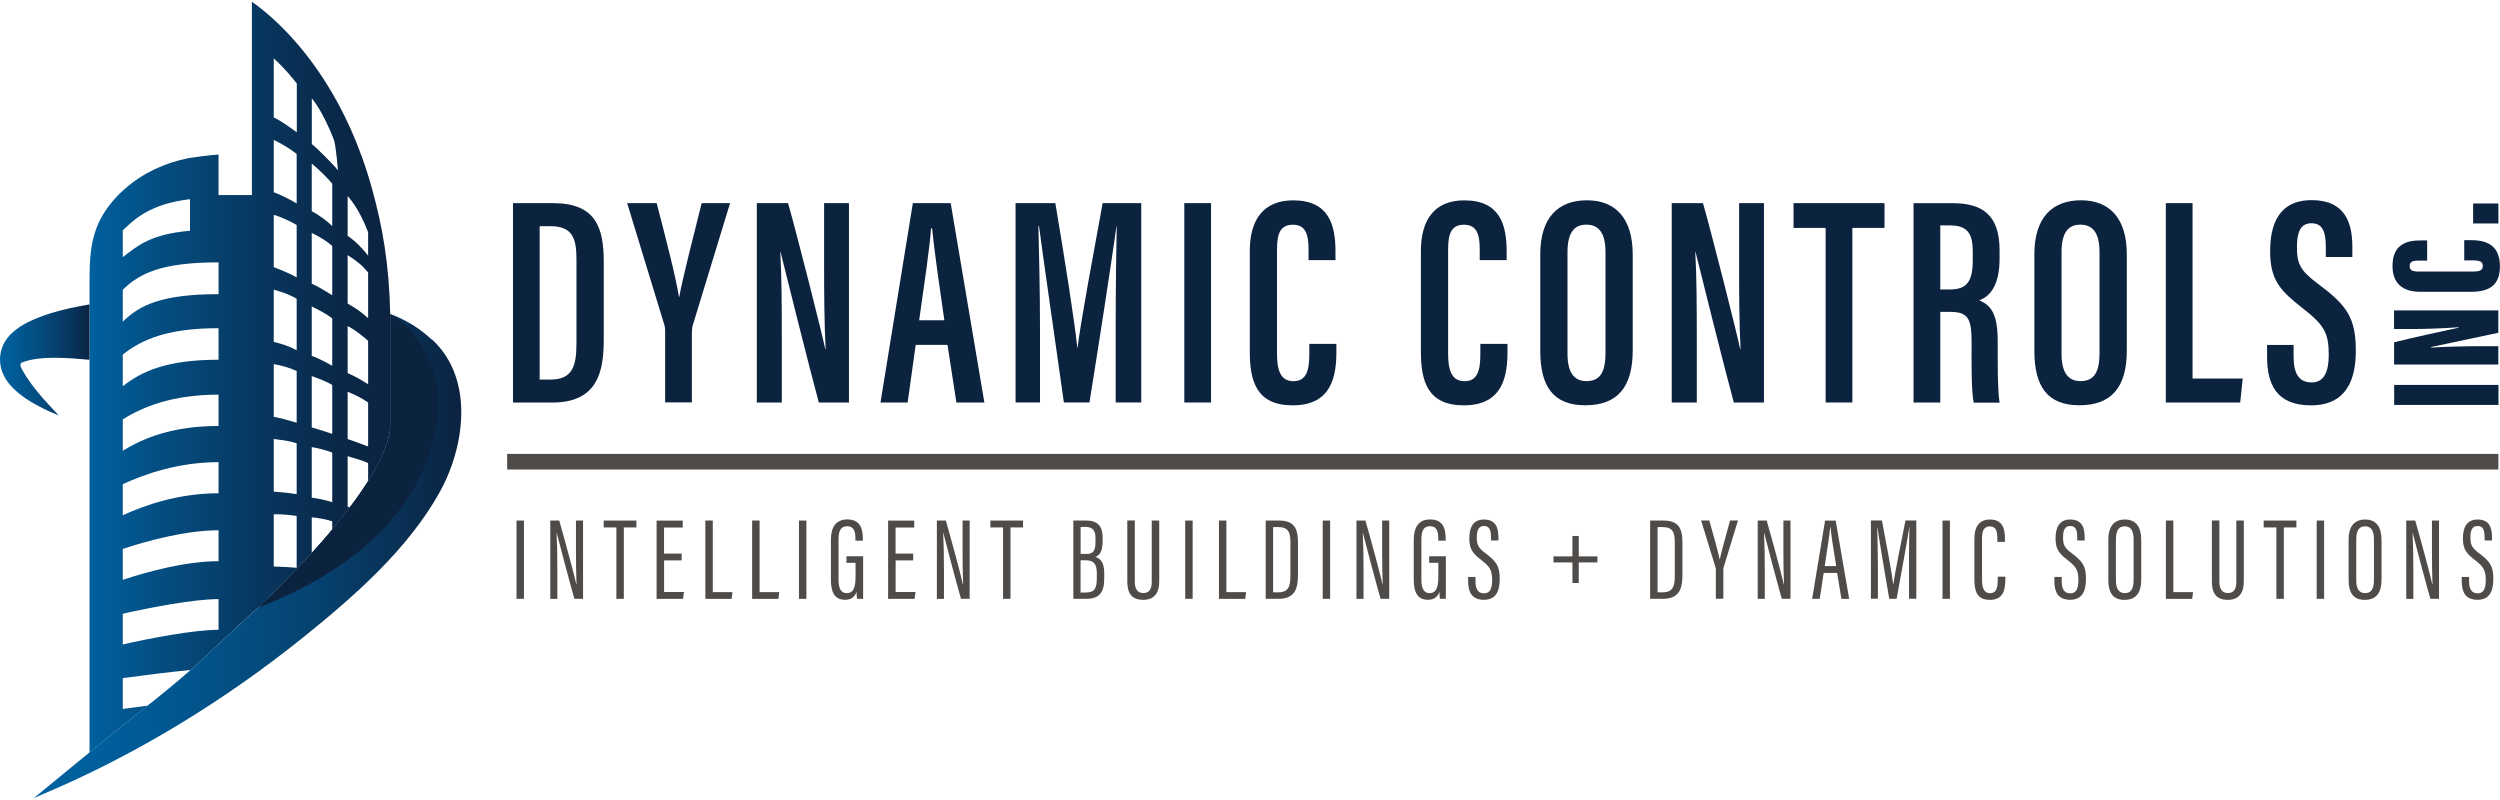 <?xml version="1.0" encoding="UTF-8"?>
<svg id="Layer_2" data-name="Layer 2" xmlns="http://www.w3.org/2000/svg" xmlns:xlink="http://www.w3.org/1999/xlink" viewBox="0 0 360 115.2">
  <defs>
    <style>
      .cls-1 {
        fill: none;
      }

      .cls-2 {
        fill: url(#linear-gradient-3);
      }

      .cls-3 {
        fill: url(#linear-gradient-2);
      }

      .cls-4 {
        fill: url(#linear-gradient);
      }

      .cls-5 {
        fill: #4e4b49;
      }

      .cls-6 {
        clip-path: url(#clippath-1);
      }

      .cls-7 {
        clip-path: url(#clippath-2);
      }

      .cls-8 {
        fill: #0c2340;
      }

      .cls-9 {
        clip-path: url(#clippath);
      }
    </style>
    <clipPath id="clippath">
      <path class="cls-1" d="M50.82,72.48c.35-.47.53-.73.87-1.21.25-.35.49-.71.73-1.07l.64-.98c.21-.34.31-.49.51-.84.98-1.64,1.82-3.37,2.33-5.22.23-.82.31-1.24.29-2.1,0-.26,0-.97,0-1.22v-14.62c-.15-7.3-1.14-12.69-2.62-18.05-3.52-12.73-9.77-20.29-13.9-24.14-1.48-1.38-2.69-2.28-3.4-2.78v27.84h-4.8v-5.84c-1.31.08-4.06.46-4.38.53-1.68.34-3.33.88-4.88,1.62-1.52.73-2.99,1.69-4.29,2.84-.88.78-1.68,1.64-2.37,2.58-.26.36-.51.72-.73,1.1-1.88,3.17-1.93,6.42-1.93,9.98v67.44s.07-.05.1-.07c2.77-2.26,5.39-4.39,6.25-5.07.54-.42,1.03-.8,1.5-1.18.52-.41,1.01-.79,1.46-1.15l3.78-3.11c1.59-1.37,3.02-2.68,4.99-4.53.89-.83,1.89-1.77,3.08-2.88,1.09-1.02,1.86-1.72,2.35-2.17.44-.4.66-.6.66-.6.17-.07.36-.28.53-.48l1.35-1.34c.38-.37.75-.74,1.12-1.11l1.35-1.36c.74-.76,1.48-1.52,2.21-2.3l.26-.27c.38-.4.75-.8,1.12-1.21l1.35-1.5c1.25-1.42,2.45-2.88,3.59-4.38l.87-1.16ZM21.28,101.61c-1.33.17-2.57.34-3.6.48v-4.44c2.61-.36,6.63-.87,9.79-1.18,0,0-1.37,1.24-3,2.58-1.27,1.05-3.19,2.56-3.19,2.56ZM31.47,90.69c-3.61,0-10.05,1.26-13.79,2.11v-4.42c3.74-.85,10.18-2.11,13.79-2.11v4.42ZM31.47,80.81c-4.71,0-10.33,1.53-13.79,2.69v-4.45c3.46-1.16,9.08-2.69,13.79-2.69v4.45ZM31.47,71.03c-5.74,0-10.6,1.7-13.79,3.17v-4.48c3.19-1.47,8.05-3.17,13.79-3.17v4.48ZM31.47,61.34c-6.68,0-10.88,1.78-13.79,3.57v-4.53c2.91-1.79,7.11-3.55,13.79-3.55v4.52ZM31.47,51.8c-7.5,0-11.13,1.71-13.79,3.82v-4.56c2.66-2.1,6.29-3.8,13.79-3.8v4.55ZM31.47,42.36c-8.17,0-11.36,1.57-13.79,3.96v-4.59c2.43-2.39,5.62-3.95,13.79-3.95v4.58ZM27.36,33.23c-5.69.49-7.54,2.16-9.68,3.8v-3.86c1.58-1.49,3.82-3.8,9.68-4.49v4.55ZM42.72,81.76c-1.27-.09-1.65-.14-3.3-.18v-7.53c1.32,0,1.95.07,3.3.24v7.47ZM42.72,71.16c-.99-.17-2.29-.3-3.3-.36v-7.59c1.14.16,2.01.22,3.3.62v7.33ZM42.72,60.87c-1.61-.47-2.37-.68-3.3-.84v-7.59c1.1.17,2.39.54,3.3.99v7.44ZM42.72,50.43c-1.25-.66-2.3-.96-3.3-1.19v-7.53c1.16.33,2.41.75,3.3,1.32v7.4ZM42.72,39.94c-.94-.53-2.43-1.15-3.3-1.47v-7.53c.86.21,2.42.93,3.3,1.46v7.55ZM42.72,29.3c-.62-.41-2.47-1.34-3.3-1.62v-7.53c1.07.49,2.54,1.39,3.3,2.02v7.13ZM42.74,19.06c-.56-.42-2.23-1.65-3.32-2.15v-8.51c1.86,1.74,2.69,2.85,3.32,3.62v7.04ZM47.84,83.02c-.46-.2-2.51-.38-2.95-.55v-7.98c.95.09,2.13.3,2.95.58v7.96ZM47.84,72.31c-1.22-.37-1.93-.5-2.95-.64v-7.29c1.09.2,1.98.42,2.95.79v7.14ZM47.84,62.48c-1.13-.38-1.68-.57-2.95-.93v-7.39c.92.31,2.15.79,2.95,1.27v7.05ZM47.84,52.67c-.91-.51-1.71-.95-2.95-1.43v-7.11c1.24.61,2.2,1.13,2.95,1.72v6.83ZM47.84,42.51c-.91-.55-1.87-1.16-2.95-1.67v-7.3c1.37.68,2.01,1.1,2.95,1.86v7.11ZM47.84,32.56c-.46-.51-1.83-1.57-2.95-2.15v-6.86c1.32,1.09,2.42,2.27,2.95,2.9v6.11ZM53.01,73.91c-.45-.31-1.87-.76-2.95-.93v-7.29c1.47.43,2.02.58,2.95.99v7.22ZM53.01,64.3c-1.29-.49-1.77-.68-2.95-1.08v-6.81c1.35.55,2.01.92,2.95,1.55v6.34ZM53.01,55.33c-1.11-.69-1.67-1.04-2.95-1.6v-6.78c1.25.66,2.27,1.53,2.95,2.13v6.25ZM53.01,45.82c-1.16-1.05-1.76-1.41-2.95-2.11v-6.97c1.28.82,1.95,1.32,2.95,2.49v6.59ZM53.01,36.82c-.45-.61-1.69-2.03-2.95-2.86v-5.74c1.64,1.87,2.53,4.18,2.95,5.22v3.38ZM48.66,24.52c-.46-.63-3.04-3.24-3.76-3.77v-6.58c1.47,1.7,3.01,5.4,3.23,6.13.24.79.54,4.21.54,4.21Z"/>
    </clipPath>
    <linearGradient id="linear-gradient" x1="12.08" y1="55.25" x2="56.44" y2="55.25" gradientUnits="userSpaceOnUse">
      <stop offset="0" stop-color="#0062a1"/>
      <stop offset=".19" stop-color="#035288"/>
      <stop offset=".55" stop-color="#073861"/>
      <stop offset=".83" stop-color="#0a2848"/>
      <stop offset="1" stop-color="#0c2340"/>
    </linearGradient>
    <clipPath id="clippath-1">
      <path class="cls-1" d="M7.32,45.1c-1.15.36-2.26.78-3.33,1.31-.73.37-1.46.82-2.2,1.48C.67,48.89,0,50.25,0,51.76c0,1.61.75,3.01,1.87,4.12,1.13,1.13,2.5,2,3.92,2.72.36.18.72.38,1.09.54.05.02.09.04.13.06.93.42,1.44.61,1.44.61,0,0-.45-.48-1.29-1.38-.04-.04-.09-.1-.13-.14-1.14-1.24-2.25-2.53-3.17-3.95-.21-.33-.43-.66-.61-1-.1-.2-.22-.39-.28-.61-.08-.3,0-.46.29-.57,1.41-.51,2.9-.63,4.39-.64.15,0,.29,0,.44,0,1.6.01,3.2.14,4.8.29v-7.98c-1.95.34-3.8.72-5.57,1.27Z"/>
    </clipPath>
    <linearGradient id="linear-gradient-2" x1="-.77" y1="52.14" x2="13.36" y2="52.14" gradientUnits="userSpaceOnUse">
      <stop offset="0" stop-color="#0062a1"/>
      <stop offset=".17" stop-color="#015c98"/>
      <stop offset=".46" stop-color="#044c7f"/>
      <stop offset=".81" stop-color="#083258"/>
      <stop offset="1" stop-color="#0c2340"/>
    </linearGradient>
    <clipPath id="clippath-2">
      <path class="cls-1" d="M62.14,48.88c-1.46-1.37-2.81-2.2-4.15-2.89-.48-.24-.96-.45-1.44-.64-.11-.04-.34-.14-.34-.14v14.62c0,.25,0,.96,0,1.22.02.86-.06,1.27-.29,2.1-.52,1.85-1.35,3.58-2.33,5.22-.2.34-.41.68-.63,1.01-.17.27-.35.54-.53.8-.24.36-.48.72-.73,1.07-.33.48-.68.95-1.03,1.42-.23.32-.47.63-.71.94-1.15,1.5-2.35,2.96-3.59,4.38-.44.51-.89,1.01-1.35,1.5-.37.41-.75.81-1.12,1.21-.09.09-.17.18-.26.27-.73.77-1.47,1.54-2.21,2.3-.37.37-.73.75-1.1,1.12-.08.08-.16.16-.24.24-.37.37-.75.74-1.12,1.11-.09.09-.18.18-.28.27-.28.27-.55.54-.83.8-.07.07-.15.16-.24.26-.13.14-.26.3-.39.4-.09.05-.14.08-.14.08,0,0-.22.2-.66.6-.49.45-1.26,1.15-2.35,2.17-1.19,1.11-2.19,2.04-3.08,2.88-1.98,1.85-3.4,3.16-4.99,4.53-1.09.94-2.28,1.92-3.78,3.11-.46.36-.94.74-1.46,1.15-.47.37-.97.76-1.5,1.18-.86.68-3.48,2.81-6.25,5.07-3.92,3.2-8.15,6.68-8.15,6.68,0,0,.54-.23,1.57-.67,13.33-5.67,25.93-13.39,37.22-22.47,7.28-5.85,15.11-12.69,19.69-20.97,1.35-2.44,2.38-5.33,2.83-8.27.76-5-.15-10.17-4.01-13.7Z"/>
    </clipPath>
    <linearGradient id="linear-gradient-3" x1="4.6" y1="79.9" x2="66.78" y2="79.9" gradientUnits="userSpaceOnUse">
      <stop offset="0" stop-color="#0062a1"/>
      <stop offset=".17" stop-color="#005e9b"/>
      <stop offset=".4" stop-color="#02538a"/>
      <stop offset=".66" stop-color="#06426f"/>
      <stop offset=".93" stop-color="#0a294a"/>
      <stop offset="1" stop-color="#0c2340"/>
    </linearGradient>
  </defs>
  <g>
    <g class="cls-9">
      <rect class="cls-4" x="12.08" y=".02" width="44.36" height="110.46"/>
    </g>
    <g class="cls-6">
      <rect class="cls-3" x="-.77" y="42.82" width="14.12" height="18.64"/>
    </g>
    <g class="cls-7">
      <rect class="cls-2" x="4.6" y="44.06" width="62.18" height="71.68"/>
    </g>
    <path class="cls-8" d="M58.07,46.61c-.39-.35-.79-.68-1.22-.98-.2-.14-.41-.28-.64-.4,0,0-.01,0-.01,0v14.61c0,.25,0,.96,0,1.22,0,.43,0,.75-.05,1.06-.05.32-.12.63-.24,1.04-.02.08-.05.15-.07.23-.1.33-.2.66-.32.98-.07.18-.14.36-.21.54-.09.22-.18.44-.27.65-.09.2-.18.39-.27.59-.09.19-.18.37-.28.56-.11.21-.21.41-.32.62-.07.13-.14.25-.21.38-.13.22-.25.45-.38.67-.2.34-.41.68-.63,1.01-.17.27-.35.54-.53.8-.24.36-.48.72-.73,1.07-.33.48-.68.95-1.03,1.42-.05.06-.1.13-.14.19-.1.13-.19.26-.29.38-.09.12-.18.25-.28.37-.08.1-.16.2-.24.3-.39.51-.8,1.02-1.2,1.52-.19.24-.38.47-.57.7-.32.38-.64.76-.97,1.14-.2.24-.4.48-.61.72-.44.51-.89,1.01-1.35,1.5-.37.41-.75.81-1.12,1.21-.09.09-.17.18-.26.27-.08.09-.17.17-.25.26-.54.57-1.08,1.13-1.62,1.69-.11.12-.22.24-.34.35-.37.37-.73.75-1.1,1.12-.08.08-.16.16-.24.24-.37.37-.75.74-1.12,1.11-.09.09-.18.18-.28.27-.28.27-.55.54-.83.8-.07.07-.15.16-.24.26-.13.14-.26.3-.39.4-.04.02-.06.03-.08.05,1.01-.39,2.02-.81,3.01-1.25.95-.42,1.89-.86,2.82-1.33,1.96-.99,3.86-2.08,5.68-3.31,1.79-1.21,3.51-2.55,5.09-4.03,2.9-2.71,5.36-5.94,7.02-9.56,1.7-3.7,2.67-7.87,2.23-11.95-.39-3.64-2.2-7.08-4.91-9.53Z"/>
  </g>
  <g>
    <g>
      <g>
        <path class="cls-8" d="M73.86,29.25h5.75c6.14,0,7.33,3.44,7.33,8.45v11.15c0,4.4-.72,9.12-7.41,9.12h-5.66v-28.71ZM77.71,54.66h1.55c3.15,0,3.75-1.91,3.75-5.22v-12.11c0-2.93-.52-4.76-3.75-4.76h-1.55v22.08Z"/>
        <path class="cls-8" d="M95.78,57.96v-10.4c0-.35-.04-.55-.15-.89l-5.32-17.42h4.25c1.27,4.89,2.75,10.59,3.21,13.51h.04c.58-3.13,2.06-8.77,3.23-13.51h4.09l-5.41,17.72c-.04.2-.09.46-.09.99v9.99h-3.85Z"/>
        <path class="cls-8" d="M108.98,57.96v-28.71h4.5c1.31,4.58,4.98,19.12,5.35,20.99h.06c-.19-3.67-.22-7.71-.22-12.41v-8.58h3.58v28.71h-4.34c-1.17-4.25-5.11-20.02-5.51-21.68h-.04c.2,3.47.22,7.65.22,12.82v8.86h-3.61Z"/>
        <path class="cls-8" d="M131.86,49.66l-1.16,8.3h-3.91l4.66-28.71h5.45l4.85,28.71h-4.03l-1.28-8.3h-4.59ZM135.99,46.12c-.8-5.48-1.47-10.22-1.77-13.24h-.15c-.12,2.3-1.05,8.58-1.71,13.24h3.63Z"/>
        <path class="cls-8" d="M160.66,46.74c0-5.04.07-10.95.15-14.15h-.04c-.68,4.91-2.53,16.97-3.89,25.37h-3.68c-1.03-7.43-2.91-20.21-3.58-25.4h-.09c.09,3.34.23,9.84.23,14.77v10.63h-3.52v-28.71h5.73c1.31,7.8,2.77,16.96,3.16,20.83h.04c.46-3.87,2.28-13.49,3.61-20.83h5.56v28.71h-3.68v-11.23Z"/>
        <path class="cls-8" d="M174.39,29.25v28.71h-3.85v-28.71h3.85Z"/>
        <path class="cls-8" d="M192.44,49.53v1.06c0,3.44-.59,7.78-6.29,7.78-5.17,0-6.18-3.41-6.18-7.72v-14.53c0-4.5,1.99-7.27,6.24-7.27,5.15,0,6.1,3.51,6.1,7.39v1.22h-3.88v-1.61c0-2.06-.41-3.49-2.25-3.49s-2.29,1.32-2.29,3.53v15.06c0,2.3.48,3.94,2.36,3.94s2.29-1.55,2.29-3.93v-1.44h3.91Z"/>
        <path class="cls-8" d="M217.08,49.53v1.06c0,3.44-.59,7.78-6.29,7.78-5.17,0-6.18-3.41-6.18-7.72v-14.53c0-4.5,1.99-7.27,6.24-7.27,5.15,0,6.11,3.51,6.11,7.39v1.22h-3.88v-1.61c0-2.06-.41-3.49-2.26-3.49s-2.29,1.32-2.29,3.53v15.06c0,2.3.48,3.94,2.36,3.94s2.28-1.55,2.28-3.93v-1.44h3.91Z"/>
        <path class="cls-8" d="M235.11,36.63v13.85c0,5.31-2.23,7.88-6.84,7.88s-6.47-2.74-6.47-7.82v-13.93c0-5.24,2.54-7.77,6.72-7.77s6.59,2.68,6.59,7.78ZM225.72,36.32v14.63c0,2.74.99,3.93,2.73,3.93,1.85,0,2.74-1.13,2.74-4.02v-14.56c0-2.6-.85-3.95-2.76-3.95-1.8,0-2.71,1.24-2.71,3.96Z"/>
        <path class="cls-8" d="M240.73,57.96v-28.71h4.5c1.31,4.58,4.98,19.12,5.35,20.99h.06c-.19-3.67-.21-7.71-.21-12.41v-8.58h3.58v28.71h-4.34c-1.17-4.25-5.11-20.02-5.51-21.68h-.04c.2,3.47.22,7.65.22,12.82v8.86h-3.61Z"/>
        <path class="cls-8" d="M262.89,32.82h-4.62v-3.57h13.1v3.57h-4.63v25.14h-3.85v-25.14Z"/>
        <path class="cls-8" d="M279.4,44.89v13.08h-3.85v-28.71h5.66c4.35,0,6.73,1.8,6.73,6.79v1.19c0,4.2-1.63,5.52-2.92,6.01,1.74.74,2.65,2.02,2.65,5.89,0,2.43-.04,7.07.27,8.84h-3.73c-.37-1.76-.3-6.52-.3-8.57,0-3.59-.48-4.5-3.17-4.5h-1.34ZM279.4,41.68h1.38c2.5,0,3.3-1.18,3.3-4.28v-1.11c0-2.39-.57-3.83-3.23-3.83h-1.45v9.22Z"/>
        <path class="cls-8" d="M306.26,36.63v13.85c0,5.31-2.23,7.88-6.84,7.88s-6.47-2.74-6.47-7.82v-13.93c0-5.24,2.54-7.77,6.72-7.77s6.59,2.68,6.59,7.78ZM296.86,36.32v14.63c0,2.74.99,3.93,2.73,3.93,1.85,0,2.74-1.13,2.74-4.02v-14.56c0-2.6-.85-3.95-2.76-3.95-1.8,0-2.71,1.24-2.71,3.96Z"/>
        <path class="cls-8" d="M311.88,29.25h3.85v25.26h7.22l-.36,3.45h-10.71v-28.71Z"/>
        <path class="cls-8" d="M330.28,49.67v1.73c0,2.37.76,3.67,2.59,3.67s2.47-1.57,2.47-3.98c0-3.2-.7-4.31-3.75-6.7-3.08-2.42-4.69-3.94-4.69-8.18,0-3.72,1.12-7.4,6.02-7.39,4.87.01,5.82,3.4,5.82,6.74v1.45h-3.82v-1.35c0-2.16-.39-3.51-2.07-3.51s-2.09,1.45-2.09,3.5c0,2.3.45,3.3,3.02,5.21,4.17,3.11,5.46,4.88,5.46,9.67,0,4.06-1.31,7.84-6.45,7.84s-6.33-3.24-6.33-7.02v-1.68h3.85Z"/>
      </g>
      <g>
        <path class="cls-5" d="M75.45,74.96v11.27h-1.07v-11.27h1.07Z"/>
        <path class="cls-5" d="M79.24,86.23v-11.27h1.29c.64,2.2,2.27,8.2,2.46,9.19h.03c-.06-1.55-.08-3.13-.08-4.97v-4.22h1.02v11.27h-1.25c-.66-2.3-2.3-8.51-2.54-9.5h-.02c.07,1.36.11,3.22.11,5.26v4.25h-1.03Z"/>
        <path class="cls-5" d="M88.76,75.95h-1.83v-.99h4.71v.99h-1.81v10.28h-1.07v-10.28Z"/>
        <path class="cls-5" d="M98.17,80.7h-2.54v4.55h2.87l-.15.99h-3.8v-11.27h3.76v.99h-2.69v3.76h2.54v.99Z"/>
        <path class="cls-5" d="M101.57,74.96h1.07v10.31h2.84l-.13.97h-3.78v-11.27Z"/>
        <path class="cls-5" d="M108.31,74.96h1.07v10.31h2.84l-.13.97h-3.78v-11.27Z"/>
        <path class="cls-5" d="M116.12,74.96v11.27h-1.07v-11.27h1.07Z"/>
        <path class="cls-5" d="M124.27,86.23h-.86c-.03-.18-.06-.75-.07-1.01-.28.86-.91,1.15-1.65,1.15-1.54,0-2.04-1.14-2.04-2.92v-5.72c0-1.85.75-2.93,2.35-2.93,1.87,0,2.25,1.31,2.25,2.79v.27h-1.07v-.28c0-.83-.1-1.8-1.19-1.8-.82,0-1.24.51-1.24,1.88v5.82c0,1.16.3,1.93,1.17,1.93,1.1,0,1.28-1.03,1.28-2.54v-1.83h-1.31v-.94h2.4v6.13Z"/>
        <path class="cls-5" d="M131.51,80.7h-2.54v4.55h2.87l-.15.99h-3.8v-11.27h3.76v.99h-2.69v3.76h2.54v.99Z"/>
        <path class="cls-5" d="M134.91,86.23v-11.27h1.29c.64,2.2,2.27,8.2,2.46,9.19h.03c-.06-1.55-.08-3.13-.08-4.97v-4.22h1.02v11.27h-1.25c-.66-2.3-2.3-8.51-2.54-9.5h-.02c.07,1.36.11,3.22.11,5.26v4.25h-1.03Z"/>
        <path class="cls-5" d="M144.44,75.95h-1.83v-.99h4.71v.99h-1.81v10.28h-1.07v-10.28Z"/>
        <path class="cls-5" d="M154.56,74.96h1.88c1.7,0,2.34.92,2.34,2.42v.53c0,1.58-.47,2.07-1.05,2.28.64.19,1.28.75,1.28,2.26v.83c0,1.98-.65,2.95-2.56,2.95h-1.89v-11.27ZM156.42,79.77c1.02,0,1.33-.43,1.33-1.79v-.52c0-1.04-.39-1.58-1.39-1.58h-.75v3.89h.81ZM155.61,85.32h.76c1.26,0,1.57-.61,1.57-2.05v-.79c0-1.26-.47-1.8-1.55-1.8h-.79v4.64Z"/>
        <path class="cls-5" d="M163.41,74.96v8.81c0,.96.34,1.63,1.23,1.63s1.21-.62,1.21-1.62v-8.82h1.08v8.77c0,1.73-.78,2.65-2.32,2.65s-2.28-.85-2.28-2.62v-8.81h1.07Z"/>
        <path class="cls-5" d="M171.74,74.96v11.27h-1.07v-11.27h1.07Z"/>
        <path class="cls-5" d="M175.53,74.96h1.07v10.31h2.84l-.13.97h-3.78v-11.27Z"/>
        <path class="cls-5" d="M182.26,74.96h1.96c2.45,0,2.69,1.57,2.69,3.29v4.48c0,1.73-.26,3.5-2.78,3.5h-1.87v-11.27ZM183.34,85.3h.71c1.42,0,1.77-.78,1.77-2.33v-4.87c0-1.37-.25-2.2-1.76-2.2h-.73v9.39Z"/>
        <path class="cls-5" d="M191.54,74.96v11.27h-1.07v-11.27h1.07Z"/>
        <path class="cls-5" d="M195.33,86.23v-11.27h1.29c.65,2.2,2.27,8.2,2.46,9.19h.03c-.06-1.55-.08-3.13-.08-4.97v-4.22h1.02v11.27h-1.25c-.66-2.3-2.3-8.51-2.54-9.5h-.02c.07,1.36.11,3.22.11,5.26v4.25h-1.02Z"/>
        <path class="cls-5" d="M208.2,86.23h-.86c-.03-.18-.06-.75-.07-1.01-.28.86-.91,1.15-1.65,1.15-1.54,0-2.04-1.14-2.04-2.92v-5.72c0-1.85.75-2.93,2.35-2.93,1.87,0,2.25,1.31,2.25,2.79v.27h-1.07v-.28c0-.83-.1-1.8-1.19-1.8-.82,0-1.24.51-1.24,1.88v5.82c0,1.16.3,1.93,1.16,1.93,1.1,0,1.28-1.03,1.28-2.54v-1.83h-1.32v-.94h2.4v6.13Z"/>
        <path class="cls-5" d="M212.47,83.09v.64c0,1.11.39,1.71,1.21,1.71s1.19-.57,1.19-1.92-.3-1.89-1.48-2.81c-1.2-.94-1.81-1.5-1.81-3.16,0-1.41.42-2.75,2.13-2.74,1.58.01,2.06,1.04,2.06,2.52v.5h-1.07v-.48c0-.97-.19-1.61-1.01-1.61s-1.03.72-1.03,1.64c0,1.11.22,1.51,1.27,2.3,1.54,1.17,2.03,1.81,2.03,3.68,0,1.58-.43,3.01-2.28,3.01-1.76,0-2.27-1.16-2.27-2.65v-.64h1.07Z"/>
        <path class="cls-5" d="M237.62,74.96h1.96c2.45,0,2.69,1.57,2.69,3.29v4.48c0,1.73-.26,3.5-2.78,3.5h-1.87v-11.27ZM238.69,85.3h.71c1.42,0,1.77-.78,1.77-2.33v-4.87c0-1.37-.25-2.2-1.76-2.2h-.72v9.39Z"/>
        <path class="cls-5" d="M247.08,86.23v-4.26c0-.12-.02-.19-.05-.29l-2.07-6.73h1.18c.59,2.09,1.3,4.6,1.49,5.59h.02c.21-1.03.94-3.6,1.48-5.59h1.14l-2.08,6.79c-.02.07-.03.16-.03.31v4.17h-1.07Z"/>
        <path class="cls-5" d="M253.11,86.23v-11.27h1.29c.65,2.2,2.27,8.2,2.46,9.19h.03c-.06-1.55-.08-3.13-.08-4.97v-4.22h1.02v11.27h-1.25c-.66-2.3-2.3-8.51-2.54-9.5h-.02c.07,1.36.11,3.22.11,5.26v4.25h-1.02Z"/>
        <path class="cls-5" d="M262.61,82.5l-.57,3.74h-1.09l1.86-11.27h1.53l1.94,11.27h-1.12l-.61-3.74h-1.94ZM264.41,81.51c-.43-2.62-.72-4.56-.82-5.58h-.05c-.04.86-.46,3.42-.78,5.58h1.65Z"/>
        <path class="cls-5" d="M274.89,81.41c0-2.1.04-4.29.07-5.48h-.02c-.29,1.88-1.2,6.93-1.83,10.3h-1.06c-.48-2.89-1.43-8.31-1.7-10.31h-.03c.03,1.31.1,3.86.1,5.79v4.51h-1.01v-11.27h1.59c.66,3.44,1.47,7.79,1.62,9.19h.02c.17-1.36,1.1-5.96,1.75-9.19h1.56v11.27h-1.05v-4.82Z"/>
        <path class="cls-5" d="M280.79,74.96v11.27h-1.07v-11.27h1.07Z"/>
        <path class="cls-5" d="M288.77,83.03v.37c0,1.47-.27,2.98-2.23,2.98s-2.23-1.4-2.23-3.04v-5.75c0-1.82.77-2.78,2.24-2.78,1.84,0,2.16,1.33,2.16,2.79v.43h-1.09v-.49c0-.93-.13-1.74-1.09-1.74-.9,0-1.12.73-1.12,1.78v5.83c0,1.22.27,2.01,1.16,2.01.94,0,1.1-.83,1.1-1.94v-.44h1.1Z"/>
        <path class="cls-5" d="M296.89,83.09v.64c0,1.11.39,1.71,1.21,1.71s1.19-.57,1.19-1.92-.3-1.89-1.48-2.81c-1.2-.94-1.81-1.5-1.81-3.16,0-1.41.42-2.75,2.13-2.74,1.58.01,2.06,1.04,2.06,2.52v.5h-1.07v-.48c0-.97-.19-1.61-1.01-1.61s-1.03.72-1.03,1.64c0,1.11.22,1.51,1.27,2.3,1.54,1.17,2.03,1.81,2.03,3.68,0,1.58-.43,3.01-2.28,3.01-1.76,0-2.27-1.16-2.27-2.65v-.64h1.07Z"/>
        <path class="cls-5" d="M308.34,77.68v5.78c0,1.94-.79,2.92-2.42,2.92-1.73,0-2.32-1.13-2.32-2.91v-5.79c0-1.86.82-2.87,2.39-2.87,1.66,0,2.34,1.17,2.34,2.86ZM304.69,77.65v5.89c0,1.35.49,1.87,1.28,1.87.83,0,1.27-.51,1.27-1.93v-5.83c0-1.27-.44-1.86-1.28-1.86s-1.26.56-1.26,1.85Z"/>
        <path class="cls-5" d="M311.89,74.96h1.07v10.31h2.84l-.13.97h-3.78v-11.27Z"/>
        <path class="cls-5" d="M319.59,74.96v8.81c0,.96.34,1.63,1.23,1.63s1.21-.62,1.21-1.62v-8.82h1.08v8.77c0,1.73-.78,2.65-2.32,2.65s-2.28-.85-2.28-2.62v-8.81h1.07Z"/>
        <path class="cls-5" d="M327.8,75.95h-1.83v-.99h4.71v.99h-1.81v10.28h-1.07v-10.28Z"/>
        <path class="cls-5" d="M334.67,74.96v11.27h-1.07v-11.27h1.07Z"/>
        <path class="cls-5" d="M342.94,77.68v5.78c0,1.94-.79,2.92-2.42,2.92-1.73,0-2.32-1.13-2.32-2.91v-5.79c0-1.86.82-2.87,2.39-2.87,1.66,0,2.34,1.17,2.34,2.86ZM339.3,77.65v5.89c0,1.35.49,1.87,1.28,1.87.83,0,1.27-.51,1.27-1.93v-5.83c0-1.27-.44-1.86-1.28-1.86s-1.26.56-1.26,1.85Z"/>
        <path class="cls-5" d="M346.5,86.23v-11.27h1.29c.65,2.2,2.27,8.2,2.46,9.19h.03c-.06-1.55-.08-3.13-.08-4.97v-4.22h1.02v11.27h-1.25c-.66-2.3-2.3-8.51-2.54-9.5h-.02c.07,1.36.11,3.22.11,5.26v4.25h-1.02Z"/>
        <path class="cls-5" d="M355.55,83.09v.64c0,1.11.39,1.71,1.21,1.71s1.19-.57,1.19-1.92-.3-1.89-1.48-2.81c-1.2-.94-1.81-1.5-1.81-3.16,0-1.41.42-2.75,2.13-2.74,1.58.01,2.06,1.04,2.06,2.52v.5h-1.07v-.48c0-.97-.19-1.61-1.01-1.61s-1.03.72-1.03,1.64c0,1.11.22,1.51,1.27,2.3,1.54,1.17,2.03,1.81,2.03,3.68,0,1.58-.43,3.01-2.28,3.01-1.76,0-2.27-1.16-2.27-2.65v-.64h1.07Z"/>
      </g>
      <rect class="cls-5" x="73.03" y="65.36" width="286.74" height="2.25"/>
      <path class="cls-5" d="M227.34,77.18v2.94h2.69v.87h-2.69v2.96h-.91v-2.96h-2.73v-.87h2.73v-2.94h.91Z"/>
    </g>
    <g>
      <path class="cls-8" d="M344.76,55.43h15.02v2.88h-15.02v-2.88Z"/>
      <path class="cls-8" d="M359.77,52.49h-15.02v-3.2c1.83-.48,8.63-1.98,9.29-2.1v-.07c-2,.16-4.73.26-6.83.26h-2.47v-2.68h15.02v3.22c-1.43.31-9.2,1.95-9.68,2.05v.08c1.77-.11,4.75-.2,7.11-.2h2.57v2.63Z"/>
      <path class="cls-8" d="M354.87,34.58h.81c1.89,0,4.31.35,4.31,3.79,0,2.54-1.36,3.65-4.12,3.65h-7.36c-2.61,0-3.99-1.3-3.99-3.71,0-3.17,2.09-3.69,4.05-3.69h.94v2.91h-1.28c-.83,0-1.24.18-1.24.78s.39.79,1.24.79h7.94c.8,0,1.35-.13,1.35-.79s-.46-.81-1.42-.81h-1.25v-2.92Z"/>
      <path class="cls-8" d="M359.77,32.18h-3.64v-2.88h3.64v2.88Z"/>
    </g>
  </g>
</svg>